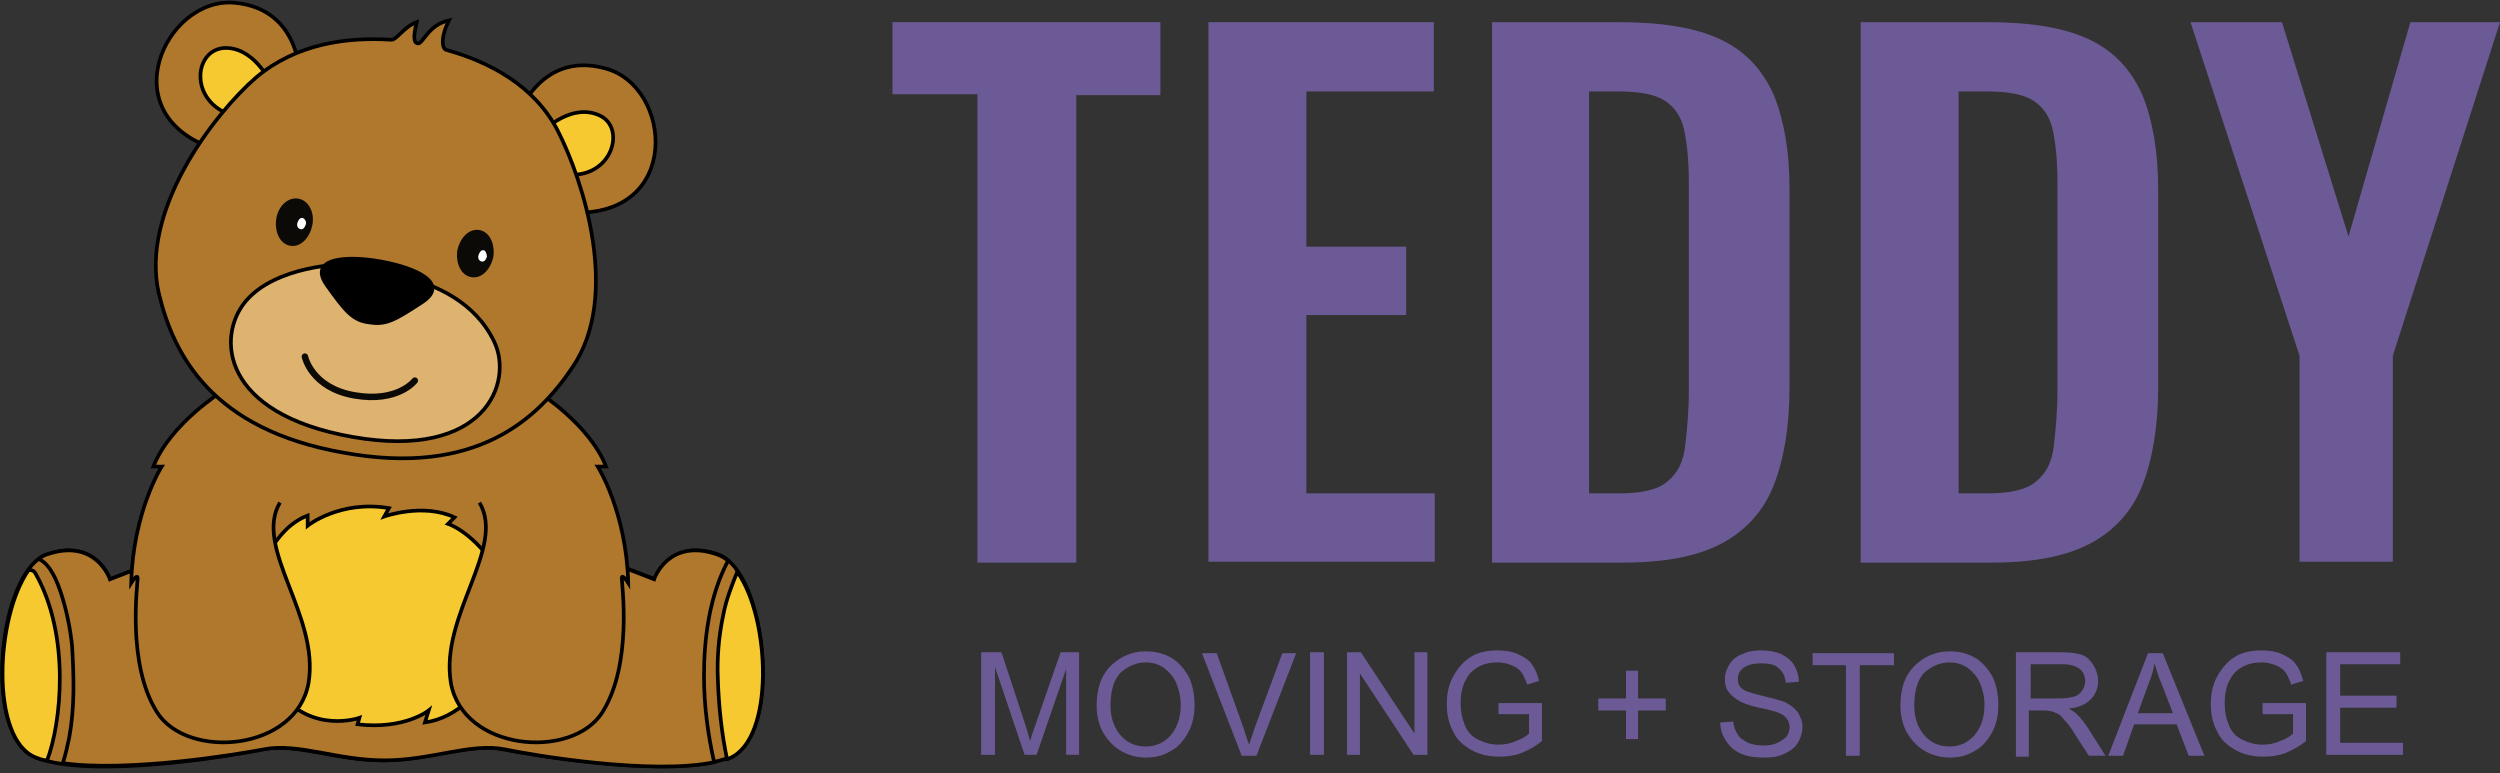 <?xml version="1.0" encoding="utf-8"?>
<!-- Generator: Adobe Illustrator 21.0.0, SVG Export Plug-In . SVG Version: 6.00 Build 0)  -->
<svg version="1.1" id="Layer_1" xmlns="http://www.w3.org/2000/svg" xmlns:xlink="http://www.w3.org/1999/xlink" x="0px" y="0px"
	 width="270.6px" height="83.7px" viewBox="0 0 270.6 83.7" style="enable-background:new 0 0 270.6 83.7;" xml:space="preserve">
<rect x="0" y="0" width="270.6" height="83.7" fill="#333333" stroke="none"/>
<style type="text/css">
	.st0{fill:none;}
	.st1{fill:#B0782D;}
	.st2{fill:none;stroke:#000000;stroke-width:0.4;stroke-miterlimit:10;}
	.st3{fill:#F6C930;}
	.st4{fill:#0B0A07;}
	.st5{fill:#FFFFFF;}
	.st6{fill:#DEB26F;}
	.st7{fill:none;stroke:#0B0A07;stroke-width:0.7;stroke-linecap:round;stroke-miterlimit:10;}
	.st8{fill:#6C5A96;}
</style>
<g>
	<path id="path2" class="st0" d="M0,83.7"/>
	<path id="path4" class="st1" d="M77.7,60c-5.3-1.8-6.8,2.7-6.8,2.7l-3.1-1.2l-0.3-0.1l-8.5-16.6l-0.9-7.1L41.4,47l-16.7-9.3
		l-0.9,7.1l-8.5,16.6L15,61.5l-3.1,1.2c0,0-1.5-4.5-6.8-2.7c-5.3,1.8-7.1,19.7-1.2,22c5.9,2.3,20.9-0.1,24.5-0.9
		c3.7-0.7,7.9,1.2,13,1.2s9.3-1.9,13-1.2c3.7,0.7,18.6,3.2,24.5,0.9C84.8,79.8,83,61.8,77.7,60z"/>
	<path id="path6" class="st2" d="M77.7,60c-5.3-1.8-6.8,2.7-6.8,2.7l-3.1-1.2l-0.3-0.1l-8.5-16.6l-0.9-7.1L41.4,47l-16.7-9.3
		l-0.9,7.1l-8.5,16.6L15,61.5l-3.1,1.2c0,0-1.5-4.5-6.8-2.7c-5.3,1.8-7.1,19.7-1.2,22c5.9,2.3,20.9-0.1,24.5-0.9
		c3.7-0.7,7.9,1.2,13,1.2s9.3-1.9,13-1.2c3.7,0.7,18.6,3.2,24.5,0.9C84.8,79.8,83,61.8,77.7,60z"/>
	<path id="path8" class="st3" d="M3.9,82c0.3,0.1,0.7,0.3,1.2,0.3C6.6,78.4,7.7,68.8,3.8,62c-0.2-0.3-0.5-0.3-0.7-0.3
		C-0.5,66.8-1.1,80.1,3.9,82z"/>
	<path id="path10" class="st2" d="M3.9,82c0.3,0.1,0.7,0.3,1.2,0.3C6.6,78.4,7.7,68.8,3.8,62c-0.2-0.3-0.5-0.3-0.7-0.3
		C-0.5,66.8-1.1,80.1,3.9,82z"/>
	<path id="path12" class="st1" d="M76.2,73.2c0-4.2,0.6-8.7,2.6-12.5c-0.3-0.3-0.7-0.5-1.2-0.7c-5.3-1.8-6.8,2.7-6.8,2.7l-3.1-1.2
		l-0.3-0.1l-8.5-16.6l-0.9-7.1L41.4,47l-16.7-9.3l-1,7.1l-8.5,16.6L15,61.5l-3.1,1.2c0,0-1.5-4.5-6.8-2.7c-0.3,0.1-0.7,0.3-0.9,0.5
		c1.3,0.6,2,2.5,2.4,3.7c0.6,1.8,1,3.8,1.2,5.7c0.2,3.3,0.3,6.6-0.3,9.9c-0.2,0.9-0.4,1.9-0.7,2.8c6.9,1,18.7-0.9,21.8-1.5
		c3.7-0.7,7.9,1.2,13,1.2s9.3-1.9,13-1.2c3.3,0.7,16.1,2.8,22.7,1.4C76.6,79.4,76.2,76.3,76.2,73.2z"/>
	<path id="path14" class="st2" d="M76.2,73.2c0-4.2,0.6-8.7,2.6-12.5c-0.3-0.3-0.7-0.5-1.2-0.7c-5.3-1.8-6.8,2.7-6.8,2.7l-3.1-1.2
		l-0.3-0.1l-8.5-16.6l-0.9-7.1L41.4,47l-16.7-9.3l-1,7.1l-8.5,16.6L15,61.5l-3.1,1.2c0,0-1.5-4.5-6.8-2.7c-0.3,0.1-0.7,0.3-0.9,0.5
		c1.3,0.6,2,2.5,2.4,3.7c0.6,1.8,1,3.8,1.2,5.7c0.2,3.3,0.3,6.6-0.3,9.9c-0.2,0.9-0.4,1.9-0.7,2.8c6.9,1,18.7-0.9,21.8-1.5
		c3.7-0.7,7.9,1.2,13,1.2s9.3-1.9,13-1.2c3.3,0.7,16.1,2.8,22.7,1.4C76.6,79.4,76.2,76.3,76.2,73.2z"/>
	<path id="path16" class="st3" d="M79.8,61.9c-0.6,1.5-1.2,3-1.5,4.6c-0.5,2.3-0.7,4.7-0.6,7c0.1,3,0.4,5.8,1,8.7
		c0.1,0,0.1-0.1,0.2-0.1C83.9,80.1,83.4,66.9,79.8,61.9z"/>
	<path id="path18" class="st2" d="M79.8,61.9c-0.6,1.5-1.2,3-1.5,4.6c-0.5,2.3-0.7,4.7-0.6,7c0.1,3,0.4,5.8,1,8.7
		c0.1,0,0.1-0.1,0.2-0.1C83.9,80.1,83.4,66.9,79.8,61.9z"/>
	<path id="path20" class="st3" d="M28,62.4c0,0,1.4-5.1,5.3-6.6v1.1c0,0,3.5-2.8,8.8-1.9l-0.5,0.9c0,0,4.2-1.5,7.6,0.1l-0.7,0.7
		c0,0,2.9,0.9,5.6,5.4C57,66.6,53,77.2,46,78.2l0.4-1.3c0,0-2.6,2.1-7.7,1.5l0.2-0.7c0,0-5.1,1.8-8.7-2.8C26.4,70.2,28,62.4,28,62.4
		L28,62.4z"/>
	<path id="path22" class="st2" d="M28,62.4c0,0,1.4-5.1,5.3-6.6v1.1c0,0,3.5-2.8,8.8-1.9l-0.5,0.9c0,0,4.2-1.5,7.6,0.1l-0.7,0.7
		c0,0,2.9,0.9,5.6,5.4C57,66.6,53,77.2,46,78.2l0.4-1.3c0,0-2.6,2.1-7.7,1.5l0.2-0.7c0,0-5.1,1.8-8.7-2.8C26.4,70.2,28,62.4,28,62.4
		L28,62.4z"/>
	<path id="path24" class="st1" d="M24,42.4c0,0-5.6,3.5-7.4,8.1h0.9c0,0-3.1,4.9-3.3,12.6c0,0,0.7-1.1,0.7-0.5
		c0,0.6-1.2,9.3,2.1,14.5c3.3,5.2,15.1,4.2,16.4-3.2c1.2-7.3-6-14.6-3.1-19.5"/>
	<path id="path26" class="st2" d="M24,42.4c0,0-5.6,3.5-7.4,8.1h0.9c0,0-3.1,4.9-3.3,12.6c0,0,0.7-1.1,0.7-0.5
		c0,0.6-1.2,9.3,2.1,14.5c3.3,5.2,15.1,4.2,16.4-3.2c1.2-7.3-6-14.6-3.1-19.5"/>
	<path id="path28" class="st1" d="M58.2,42.4c0,0,5.6,3.5,7.4,8.1h-0.9c0,0,3.1,4.9,3.3,12.6c0,0-0.7-1.1-0.7-0.5
		c0,0.6,1.2,9.3-2.1,14.5c-3.3,5.2-15.1,4.2-16.4-3.2c-1.2-7.3,6-14.6,3.1-19.5"/>
	<path id="path30" class="st2" d="M58.2,42.4c0,0,5.6,3.5,7.4,8.1h-0.9c0,0,3.1,4.9,3.3,12.6c0,0-0.7-1.1-0.7-0.5
		c0,0.6,1.2,9.3-2.1,14.5c-3.3,5.2-15.1,4.2-16.4-3.2c-1.2-7.3,6-14.6,3.1-19.5"/>
	<path id="path32" class="st1" d="M32.5,9c0,0,0.4-8-7.1-8.7c-7.5-0.7-13.6,12.3-1.9,15.9L32.5,9L32.5,9z"/>
	<path id="path34" class="st2" d="M32.5,9c0,0,0.4-8-7.1-8.7c-7.5-0.7-13.6,12.3-1.9,15.9L32.5,9L32.5,9z"/>
	<path id="path36" class="st3" d="M29.2,8.8c0,0-1.8-3.8-5-3.6c-3.3,0.3-3.7,5.9,1,7.3"/>
	<path id="path38" class="st2" d="M29.2,8.8c0,0-1.8-3.8-5-3.6c-3.3,0.3-3.7,5.9,1,7.3"/>
	<path id="path40" class="st1" d="M55.8,13.1c0,0,2.4-7.7,9.7-5.7c7.3,1.9,8.4,16.2-3.7,15.6C61.8,23.1,55.8,13.1,55.8,13.1z"/>
	<path id="path42" class="st2" d="M55.8,13.1c0,0,2.4-7.7,9.7-5.7c7.3,1.9,8.4,16.2-3.7,15.6C61.8,23.1,55.8,13.1,55.8,13.1z"/>
	<path id="path44" class="st3" d="M58.9,14.1c0,0,3-3,6-1.6c2.9,1.3,1.4,6.8-3.5,6.4"/>
	<path id="path46" class="st2" d="M58.9,14.1c0,0,3-3,6-1.6c2.9,1.3,1.4,6.8-3.5,6.4"/>
	<path id="path48" class="st1" d="M60.4,14.2C57.9,9.3,53,6.7,48.3,5.4c-0.4-0.1-0.7-1.2,0.3-3.2c-2.3,0.5-2.8,2.6-3.4,2.5
		c-0.4-0.1-0.5-0.6-0.1-2.3c-1.4,0.5-2.2,2-2.8,1.9C37.6,4,32.1,4.7,27.7,8.4c-4.5,3.9-12.6,14.4-10.5,23.4
		c1.6,6.6,5.7,14.7,20,17.2c14.3,2.6,21-3.6,24.8-9.3C67.2,32,63.1,19.5,60.4,14.2L60.4,14.2z"/>
	<path id="path50" class="st2" d="M60.4,14.2C57.9,9.3,53,6.7,48.3,5.4c-0.4-0.1-0.7-1.2,0.3-3.2c-2.3,0.5-2.8,2.6-3.4,2.5
		c-0.4-0.1-0.5-0.6-0.1-2.3c-1.4,0.5-2.2,2-2.8,1.9C37.6,4,32.1,4.7,27.7,8.4c-4.5,3.9-12.6,14.4-10.5,23.4
		c1.6,6.6,5.7,14.7,20,17.2c14.3,2.6,21-3.6,24.8-9.3C67.2,32,63.1,19.5,60.4,14.2L60.4,14.2z"/>
	<path id="path52" class="st4" d="M33.8,24.4c-0.3,1.4-1.3,2.4-2.4,2.2c-1.1-0.2-1.7-1.5-1.5-2.9c0.2-1.4,1.3-2.4,2.4-2.2
		C33.4,21.7,34.1,23,33.8,24.4z"/>
	<path id="path54" class="st4" d="M0,83.7"/>
	<path id="path56" class="st5" d="M33.1,24.3c-0.1,0.3-0.3,0.6-0.6,0.5c-0.3-0.1-0.4-0.4-0.3-0.7c0.1-0.3,0.3-0.6,0.6-0.5
		C33,23.7,33.2,24,33.1,24.3z"/>
	<path id="path58" class="st4" d="M53.4,27.8c-0.3,1.4-1.3,2.4-2.4,2.2c-1.1-0.2-1.7-1.5-1.5-2.9c0.3-1.4,1.3-2.4,2.4-2.2
		C53,25.1,53.6,26.4,53.4,27.8L53.4,27.8z"/>
	<path id="path60" class="st4" d="M0,83.7"/>
	<path id="path62" class="st5" d="M52.7,27.8c-0.1,0.3-0.3,0.6-0.6,0.5s-0.4-0.4-0.3-0.7c0.1-0.3,0.3-0.6,0.6-0.5
		C52.5,27.1,52.7,27.4,52.7,27.8z"/>
	<path id="path68" class="st6" d="M37.2,28.6c0,0-7.3,0.1-10.6,4c-3.2,3.8-2.7,12.2,11.6,14.7c14.3,2.5,17.4-5.9,15.3-10.3
		s-6.4-6.1-9.5-7c-3.1-0.9-6.2-1.4-6.2-1.4"/>
	<path id="path70" class="st2" d="M37.2,28.6c0,0-7.3,0.1-10.6,4c-3.2,3.8-2.7,12.2,11.6,14.7c14.3,2.5,17.4-5.9,15.3-10.3
		s-6.4-6.1-9.5-7c-3.1-0.9-6.2-1.4-6.2-1.4"/>
	<path id="path72" d="M41.2,28.3c-3.9-0.7-7.9-0.3-5.8,2.6c2,2.8,2.8,3.8,4.6,4c1.8,0.3,2.8-0.3,5.7-2.2
		C48.7,30.7,45.1,29,41.2,28.3z"/>
	<path id="path74" class="st2" d="M41.2,28.3c-3.9-0.7-7.9-0.3-5.8,2.6c2,2.8,2.8,3.8,4.6,4c1.8,0.3,2.8-0.3,5.7-2.2
		C48.7,30.7,45.1,29,41.2,28.3z"/>
	<path id="path76" class="st7" d="M33,38.6c0,0,0.7,3.4,5.4,4.2s6.5-1.6,6.5-1.6"/>
	<g>
		<g>
			<path class="st8" d="M105.8,60.8V10.2h-9.2V2.4h29v7.9h-9.1v50.6H105.8z"/>
			<path class="st8" d="M130.8,60.8V2.4h24.4v7.5h-13.8v16.8h10.8v7.4h-10.8v19.3h13.9v7.4H130.8z"/>
			<path class="st8" d="M161.5,60.8V2.4h13.7c4.7,0,8.4,0.6,11.1,1.9s4.5,3.3,5.7,6c1.1,2.7,1.7,6.1,1.7,10.2v21.4
				c0,4.2-0.6,7.8-1.7,10.6c-1.1,2.8-3,4.9-5.6,6.3c-2.6,1.4-6.2,2.1-10.7,2.1H161.5z M172.1,53.4h3.2c2.4,0,4.2-0.4,5.2-1.3
				c1.1-0.9,1.7-2.1,1.9-3.8c0.2-1.7,0.4-3.7,0.4-6.1V19.8c0-2.4-0.2-4.3-0.5-5.7c-0.3-1.4-1-2.5-2.1-3.2c-1.1-0.7-2.7-1-5.1-1h-3.1
				V53.4z"/>
			<path class="st8" d="M201.4,60.8V2.4h13.7c4.7,0,8.4,0.6,11.1,1.9c2.7,1.3,4.5,3.3,5.7,6c1.1,2.7,1.7,6.1,1.7,10.2v21.4
				c0,4.2-0.6,7.8-1.7,10.6c-1.1,2.8-3,4.9-5.6,6.3c-2.6,1.4-6.2,2.1-10.7,2.1H201.4z M212,53.4h3.2c2.4,0,4.2-0.4,5.2-1.3
				c1.1-0.9,1.7-2.1,1.9-3.8c0.2-1.7,0.4-3.7,0.4-6.1V19.8c0-2.4-0.2-4.3-0.5-5.7c-0.3-1.4-1-2.5-2.1-3.2c-1.1-0.7-2.7-1-5.1-1H212
				V53.4z"/>
			<path class="st8" d="M248.9,60.8V38.5L237.1,2.4h9.9l7.2,23.2l6.7-23.2h9.7L259,38.5v22.3H248.9z"/>
		</g>
	</g>
	<g>
		<g>
			<path class="st8" d="M106.2,81.8V70.6h2.2l2.6,7.9c0.2,0.7,0.4,1.3,0.5,1.7c0.1-0.4,0.3-1,0.6-1.8l2.7-7.8h2v11.1h-1.4v-9.3
				l-3.2,9.3h-1.3l-3.2-9.5v9.5H106.2z"/>
			<path class="st8" d="M118.7,76.4c0-1.9,0.5-3.3,1.5-4.3c1-1,2.3-1.6,3.8-1.6c1,0,1.9,0.2,2.8,0.7c0.8,0.5,1.4,1.2,1.9,2.1
				c0.4,0.9,0.6,1.9,0.6,3c0,1.1-0.2,2.1-0.7,3c-0.5,0.9-1.1,1.6-1.9,2c-0.8,0.5-1.7,0.7-2.7,0.7c-1,0-2-0.3-2.8-0.8
				c-0.8-0.5-1.4-1.2-1.9-2.1C118.9,78.3,118.7,77.3,118.7,76.4z M120.2,76.4c0,1.3,0.4,2.4,1.1,3.2c0.7,0.8,1.6,1.2,2.7,1.2
				c1.1,0,2-0.4,2.7-1.2c0.7-0.8,1.1-1.9,1.1-3.3c0-0.9-0.2-1.7-0.5-2.4c-0.3-0.7-0.8-1.2-1.3-1.6c-0.6-0.4-1.2-0.6-2-0.6
				c-1,0-1.9,0.4-2.7,1.1C120.6,73.5,120.2,74.7,120.2,76.4z"/>
			<path class="st8" d="M134.4,81.8l-4.3-11.1h1.6l2.9,8.1c0.2,0.6,0.4,1.3,0.6,1.8c0.2-0.6,0.4-1.2,0.6-1.8l3-8.1h1.5l-4.3,11.1
				H134.4z"/>
			<path class="st8" d="M141.8,81.8V70.6h1.5v11.1H141.8z"/>
			<path class="st8" d="M145.8,81.8V70.6h1.5l5.8,8.8v-8.8h1.4v11.1H153l-5.8-8.8v8.8H145.8z"/>
			<path class="st8" d="M162.2,77.4v-1.3l4.7,0v4.1c-0.7,0.6-1.5,1-2.2,1.3c-0.8,0.3-1.6,0.4-2.4,0.4c-1.1,0-2.1-0.2-3-0.7
				c-0.9-0.5-1.6-1.1-2-2c-0.5-0.9-0.7-1.9-0.7-3c0-1.1,0.2-2.1,0.7-3c0.5-0.9,1.1-1.6,1.9-2.1c0.8-0.5,1.8-0.7,2.9-0.7
				c0.8,0,1.5,0.1,2.2,0.4c0.6,0.3,1.2,0.6,1.5,1.1c0.4,0.5,0.6,1.1,0.8,1.8l-1.3,0.4c-0.2-0.6-0.4-1-0.6-1.3
				c-0.2-0.3-0.6-0.6-1.1-0.8c-0.5-0.2-1-0.3-1.5-0.3c-0.7,0-1.2,0.1-1.7,0.3c-0.5,0.2-0.9,0.5-1.2,0.8c-0.3,0.3-0.5,0.7-0.7,1.1
				c-0.3,0.7-0.4,1.4-0.4,2.2c0,1,0.2,1.8,0.5,2.5c0.3,0.7,0.8,1.2,1.5,1.5c0.6,0.3,1.3,0.5,2.1,0.5c0.6,0,1.3-0.1,1.9-0.4
				c0.6-0.2,1.1-0.5,1.4-0.8v-2.1H162.2z"/>
			<path class="st8" d="M176,80v-3.1h-3v-1.3h3v-3h1.3v3h3v1.3h-3V80H176z"/>
			<path class="st8" d="M186.2,78.2l1.4-0.1c0.1,0.6,0.2,1,0.5,1.4c0.2,0.4,0.6,0.6,1.1,0.9c0.5,0.2,1.1,0.3,1.7,0.3
				c0.6,0,1.1-0.1,1.5-0.3c0.4-0.2,0.7-0.4,1-0.7c0.2-0.3,0.3-0.6,0.3-1c0-0.3-0.1-0.7-0.3-0.9c-0.2-0.3-0.5-0.5-1-0.7
				c-0.3-0.1-1-0.3-2-0.5c-1-0.2-1.7-0.5-2.1-0.7c-0.5-0.3-0.9-0.6-1.2-1s-0.4-0.9-0.4-1.4c0-0.6,0.2-1.1,0.5-1.6
				c0.3-0.5,0.8-0.9,1.4-1.1c0.6-0.3,1.3-0.4,2-0.4c0.8,0,1.5,0.1,2.2,0.4c0.6,0.3,1.1,0.7,1.4,1.2c0.3,0.5,0.5,1.1,0.5,1.8
				l-1.4,0.1c-0.1-0.7-0.3-1.2-0.8-1.6c-0.4-0.4-1.1-0.5-1.9-0.5c-0.9,0-1.5,0.2-1.9,0.5c-0.4,0.3-0.6,0.7-0.6,1.2
				c0,0.4,0.1,0.7,0.4,1c0.3,0.3,1,0.5,2.2,0.8c1.2,0.3,2,0.5,2.5,0.7c0.6,0.3,1.1,0.7,1.4,1.1c0.3,0.5,0.5,1,0.5,1.6
				c0,0.6-0.2,1.2-0.5,1.7c-0.3,0.5-0.8,0.9-1.5,1.2c-0.6,0.3-1.3,0.4-2.1,0.4c-1,0-1.8-0.1-2.5-0.4c-0.7-0.3-1.2-0.7-1.6-1.3
				C186.4,79.6,186.2,78.9,186.2,78.2z"/>
			<path class="st8" d="M199.8,81.8v-9.8h-3.6v-1.3h8.8v1.3h-3.7v9.8H199.8z"/>
			<path class="st8" d="M205.7,76.4c0-1.9,0.5-3.3,1.5-4.3c1-1,2.3-1.6,3.8-1.6c1,0,1.9,0.2,2.8,0.7c0.8,0.5,1.4,1.2,1.9,2.1
				c0.4,0.9,0.6,1.9,0.6,3c0,1.1-0.2,2.1-0.7,3c-0.5,0.9-1.1,1.6-1.9,2c-0.8,0.5-1.7,0.7-2.7,0.7c-1,0-2-0.3-2.8-0.8
				c-0.8-0.5-1.4-1.2-1.9-2.1C205.9,78.3,205.7,77.3,205.7,76.4z M207.2,76.4c0,1.3,0.4,2.4,1.1,3.2c0.7,0.8,1.6,1.2,2.7,1.2
				c1.1,0,2-0.4,2.7-1.2c0.7-0.8,1.1-1.9,1.1-3.3c0-0.9-0.2-1.7-0.5-2.4c-0.3-0.7-0.8-1.2-1.3-1.6c-0.6-0.4-1.2-0.6-2-0.6
				c-1,0-1.9,0.4-2.7,1.1C207.6,73.5,207.2,74.7,207.2,76.4z"/>
			<path class="st8" d="M218.2,81.8V70.6h4.9c1,0,1.7,0.1,2.3,0.3c0.5,0.2,0.9,0.6,1.2,1.1c0.3,0.5,0.5,1.1,0.5,1.7
				c0,0.8-0.3,1.5-0.8,2c-0.5,0.5-1.3,0.9-2.4,1c0.4,0.2,0.7,0.4,0.9,0.6c0.4,0.4,0.8,0.9,1.2,1.5l1.9,3h-1.8l-1.5-2.3
				c-0.4-0.7-0.8-1.2-1.1-1.5c-0.3-0.4-0.5-0.6-0.7-0.7c-0.2-0.1-0.4-0.2-0.7-0.3c-0.2,0-0.4-0.1-0.8-0.1h-1.7v5H218.2z M219.7,75.6
				h3.2c0.7,0,1.2-0.1,1.6-0.2c0.4-0.1,0.7-0.4,0.9-0.7c0.2-0.3,0.3-0.6,0.3-1c0-0.5-0.2-1-0.6-1.3c-0.4-0.3-1-0.5-1.8-0.5h-3.5
				V75.6z"/>
			<path class="st8" d="M228.2,81.8l4.3-11.1h1.6l4.5,11.1h-1.7l-1.3-3.4h-4.6l-1.2,3.4H228.2z M231.4,77.2h3.8l-1.2-3.1
				c-0.4-0.9-0.6-1.7-0.8-2.3c-0.1,0.7-0.3,1.4-0.6,2.1L231.4,77.2z"/>
			<path class="st8" d="M244.9,77.4v-1.3l4.7,0v4.1c-0.7,0.6-1.5,1-2.2,1.3c-0.8,0.3-1.6,0.4-2.4,0.4c-1.1,0-2.1-0.2-3-0.7
				c-0.9-0.5-1.6-1.1-2-2c-0.5-0.9-0.7-1.9-0.7-3c0-1.1,0.2-2.1,0.7-3c0.5-0.9,1.1-1.6,1.9-2.1c0.8-0.5,1.8-0.7,2.9-0.7
				c0.8,0,1.5,0.1,2.2,0.4c0.6,0.3,1.2,0.6,1.5,1.1c0.4,0.5,0.6,1.1,0.8,1.8l-1.3,0.4c-0.2-0.6-0.4-1-0.6-1.3
				c-0.2-0.3-0.6-0.6-1.1-0.8c-0.5-0.2-1-0.3-1.5-0.3c-0.7,0-1.2,0.1-1.7,0.3c-0.5,0.2-0.9,0.5-1.2,0.8c-0.3,0.3-0.5,0.7-0.7,1.1
				c-0.3,0.7-0.4,1.4-0.4,2.2c0,1,0.2,1.8,0.5,2.5c0.3,0.7,0.8,1.2,1.5,1.5c0.6,0.3,1.3,0.5,2.1,0.5c0.6,0,1.3-0.1,1.9-0.4
				c0.6-0.2,1.1-0.5,1.4-0.8v-2.1H244.9z"/>
			<path class="st8" d="M251.8,81.8V70.6h8v1.3h-6.5v3.4h6.1v1.3h-6.1v3.8h6.8v1.3H251.8z"/>
		</g>
	</g>
</g>
</svg>
